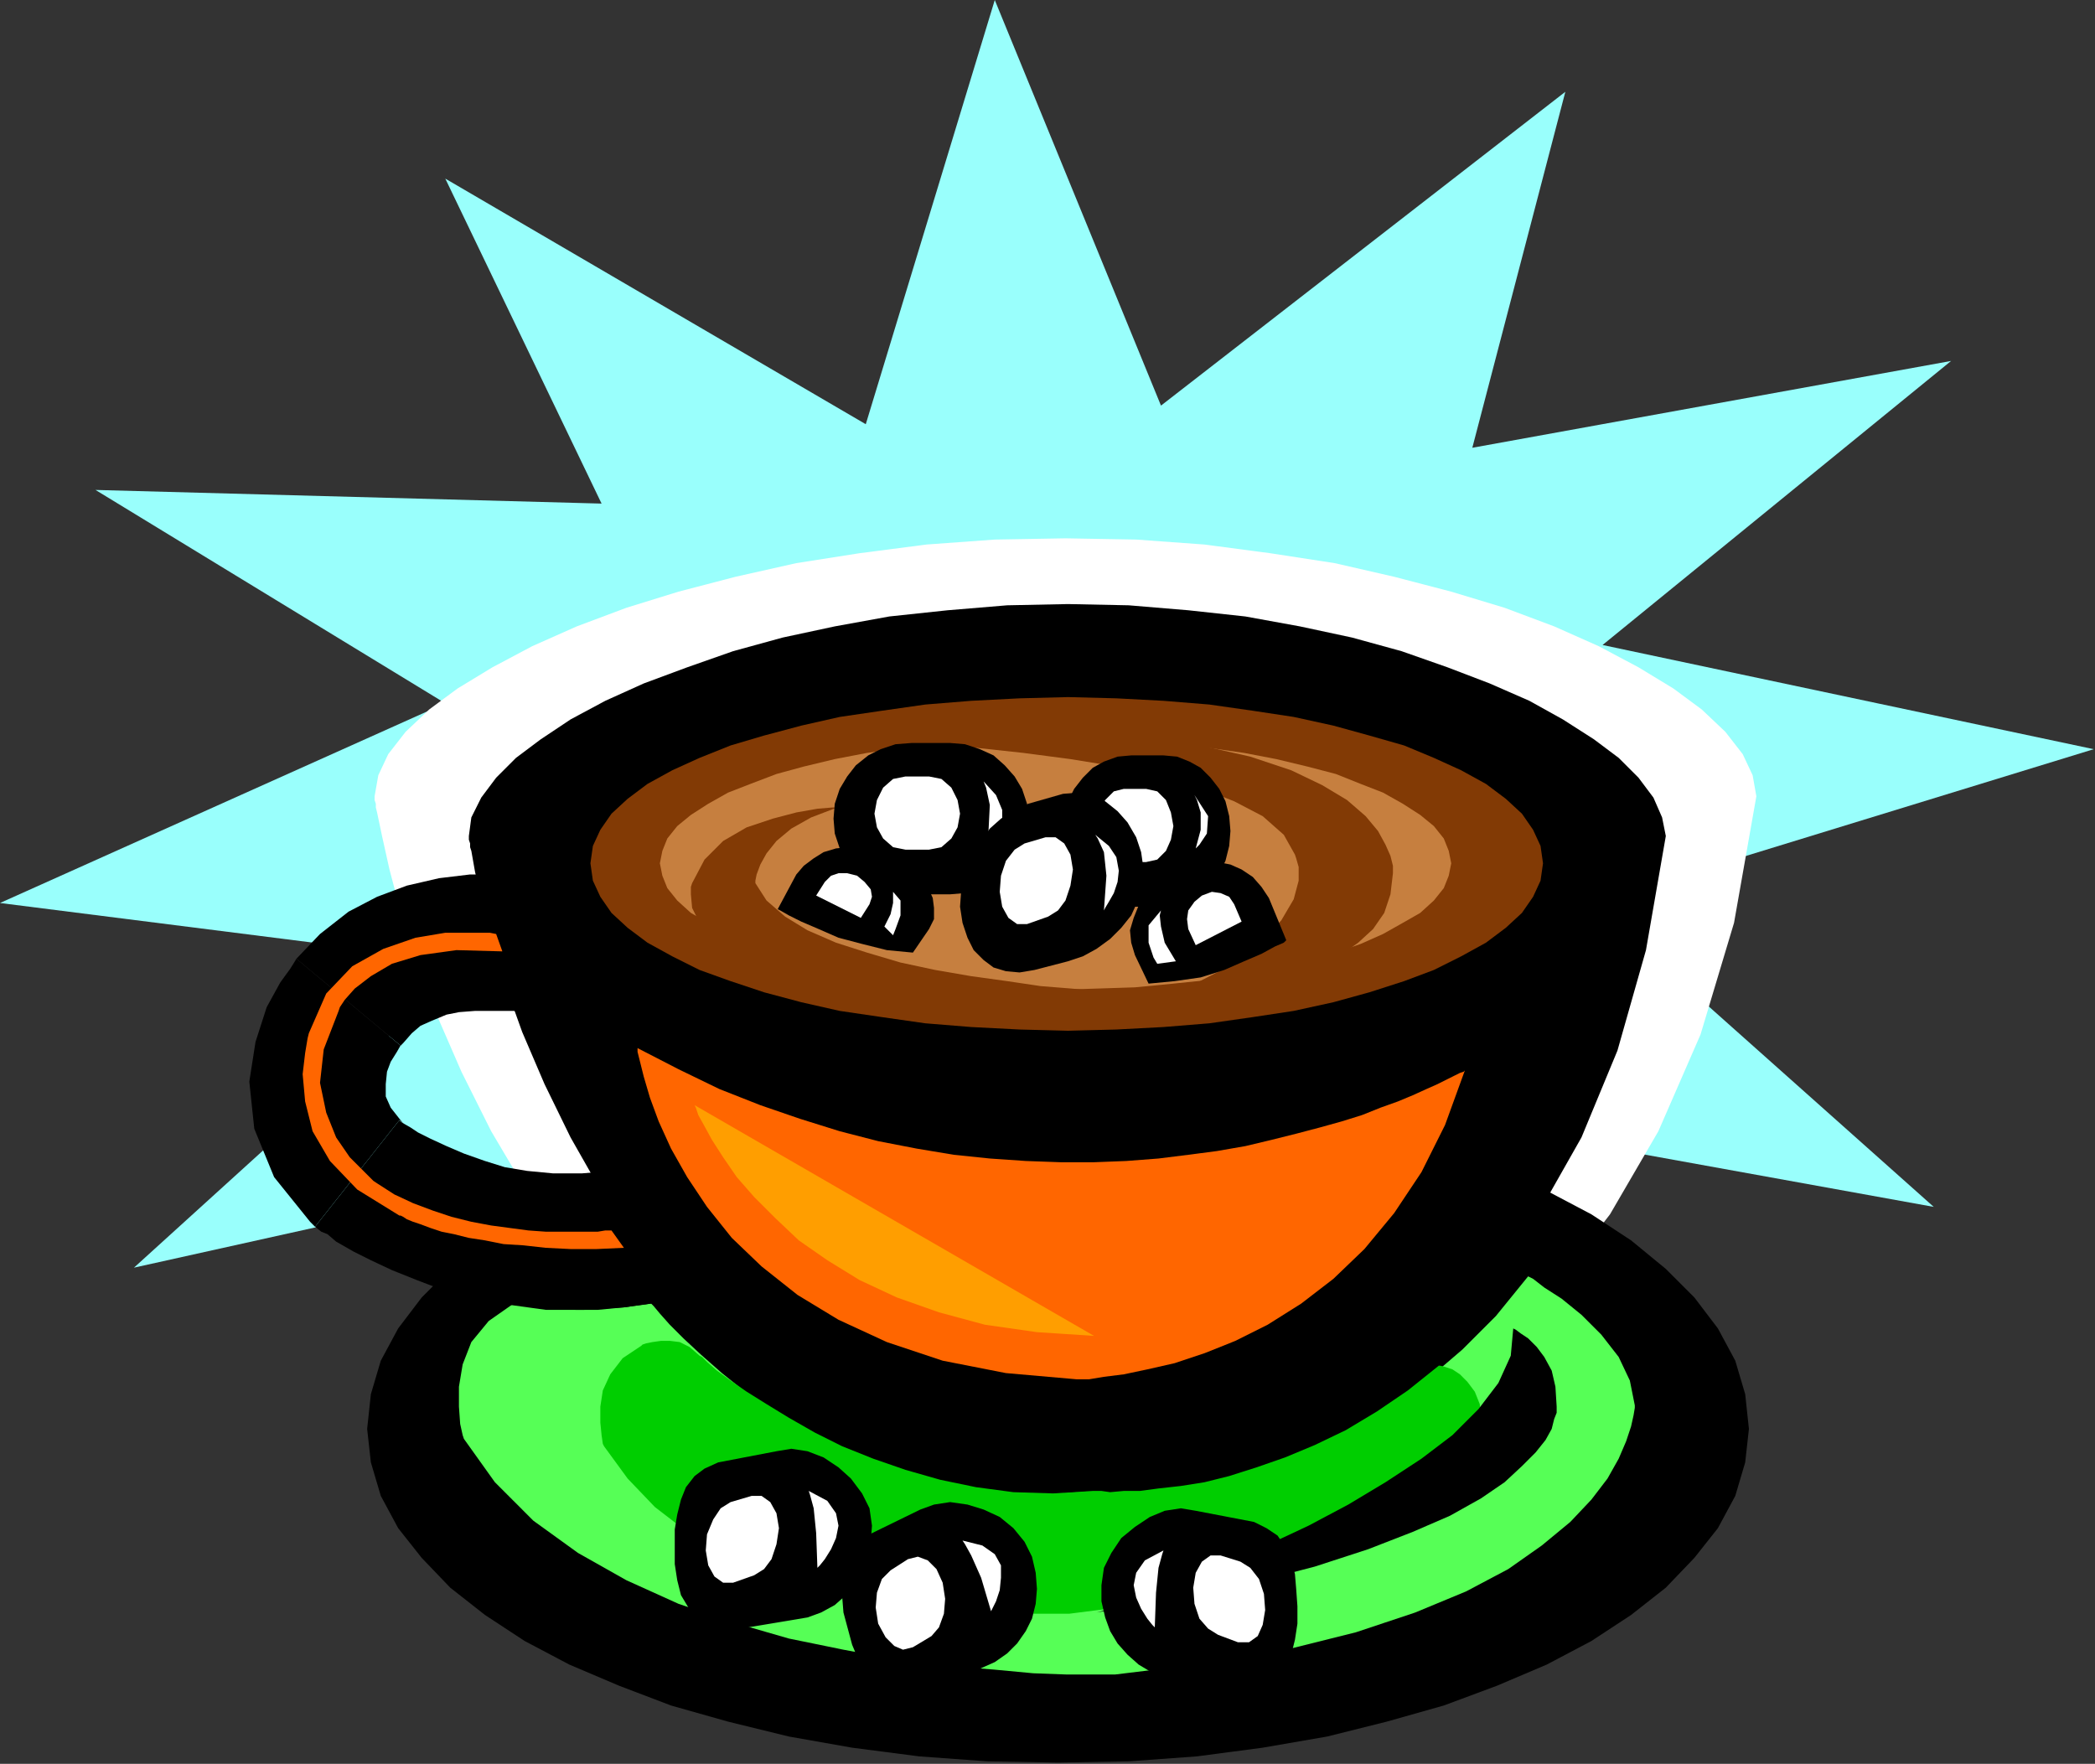 <?xml version="1.0" encoding="UTF-8" standalone="no"?>
<svg
   xmlns:dc="http://purl.org/dc/elements/1.1/"
   xmlns:cc="http://creativecommons.org/ns#"
   xmlns:rdf="http://www.w3.org/1999/02/22-rdf-syntax-ns#"
   xmlns:svg="http://www.w3.org/2000/svg"
   xmlns="http://www.w3.org/2000/svg"
   xmlns:sodipodi="http://sodipodi.sourceforge.net/DTD/sodipodi-0.dtd"
   xmlns:inkscape="http://www.inkscape.org/namespaces/inkscape"
   version="1.0"
   width="42.901mm"
   height="36.119mm"
   id="svg89"
   sodipodi:docname="CLP00245.WMF">
  <rect width="100%" height="100%" fill="#333333" stroke="none"/>
  <sodipodi:namedview
     pagecolor="#ffffff"
     bordercolor="#666666"
     borderopacity="1"
     objecttolerance="10"
     gridtolerance="10"
     guidetolerance="10"
     inkscape:pageopacity="0"
     inkscape:pageshadow="2"
     inkscape:window-width="640"
     inkscape:window-height="480"
     id="namedview91" />
  <defs
     id="defs3">
    <pattern
       id="WMFhbasepattern"
       patternUnits="userSpaceOnUse"
       width="6"
       height="6"
       x="0"
       y="0" />
  </defs>
  <path
     style="fill:#99fffc;fill-rule:evenodd;fill-opacity:1;stroke:none;"
     d="  M 67.008,32.832   L 76.992,0   L 89.856,31.392   L 121.152,7.104   L 113.952,34.656   L 151.008,27.936   L 124.032,49.92   L 162.048,57.984   L 123.264,69.888   L 149.664,93.408   L 110.4,86.304   L 97.056,116.064   L 78.624,88.8   L 48,115.008   L 50.592,89.184   L 10.368,98.112   L 36.384,74.496   L 0,69.888   L 34.464,54.432   L 7.392,37.92   L 46.56,38.976   L 34.464,13.824   L 67.008,32.832  z "
     id="path5" />
  <path
     style="fill:#ffffff;fill-rule:evenodd;fill-opacity:1;stroke:none;"
     d="  M 82.464,41.664   L 76.992,41.76   L 71.712,42.144   L 66.528,42.816   L 61.632,43.584   L 56.928,44.64   L 52.512,45.792   L 48.48,47.04   L 44.64,48.48   L 41.184,50.016   L 38.112,51.648   L 35.424,53.28   L 33.216,54.912   L 31.392,56.64   L 30.048,58.368   L 29.28,60   L 28.992,61.632   L 28.992,61.92   L 29.088,62.208   L 29.088,62.496   L 29.184,62.88   L 29.568,64.704   L 30.144,67.296   L 31.008,70.56   L 32.256,74.304   L 33.792,78.528   L 35.712,82.944   L 38.016,87.552   L 40.8,92.256   L 44.064,96.864   L 47.712,101.28   L 51.936,105.504   L 56.736,109.248   L 62.112,112.512   L 68.16,115.104   L 74.784,116.928   L 82.08,117.984   L 82.656,117.984   L 84.096,117.888   L 86.496,117.6   L 89.568,117.024   L 93.216,116.16   L 97.344,114.816   L 101.76,113.088   L 106.464,110.688   L 111.168,107.712   L 115.872,103.968   L 120.384,99.456   L 124.608,93.984   L 128.352,87.552   L 131.616,80.064   L 134.208,71.424   L 135.936,61.632   L 135.648,60   L 134.88,58.368   L 133.536,56.64   L 131.712,54.912   L 129.504,53.28   L 126.816,51.648   L 123.744,50.016   L 120.288,48.48   L 116.448,47.04   L 112.32,45.792   L 107.904,44.64   L 103.296,43.584   L 98.304,42.816   L 93.216,42.144   L 87.936,41.76   L 82.464,41.664  z "
     id="path7" />
  <path
     style="fill:#000000;fill-rule:evenodd;fill-opacity:1;stroke:none;"
     d="  M 81.888,136.416   L 87.36,136.32   L 92.64,135.936   L 97.728,135.264   L 102.72,134.4   L 107.328,133.248   L 111.744,132   L 115.872,130.464   L 119.712,128.832   L 123.168,127.008   L 126.24,124.992   L 128.928,122.88   L 131.136,120.576   L 132.96,118.272   L 134.304,115.776   L 135.072,113.184   L 135.36,110.592   L 135.072,107.904   L 134.304,105.312   L 132.96,102.816   L 131.136,100.416   L 128.928,98.208   L 126.24,96   L 123.168,93.984   L 119.712,92.16   L 115.872,90.528   L 111.744,88.992   L 107.328,87.744   L 102.72,86.592   L 97.728,85.728   L 92.64,85.056   L 87.36,84.672   L 81.888,84.576   L 76.416,84.672   L 71.136,85.056   L 65.952,85.728   L 61.056,86.592   L 56.352,87.744   L 51.936,88.992   L 47.904,90.528   L 44.064,92.16   L 40.608,93.984   L 37.536,96   L 34.848,98.208   L 32.64,100.416   L 30.816,102.816   L 29.472,105.312   L 28.704,107.904   L 28.416,110.592   L 28.704,113.184   L 29.472,115.776   L 30.816,118.272   L 32.64,120.576   L 34.848,122.88   L 37.536,124.992   L 40.608,127.008   L 44.064,128.832   L 47.904,130.464   L 51.936,132   L 56.352,133.248   L 61.056,134.4   L 65.952,135.264   L 71.136,135.936   L 76.416,136.32   L 81.888,136.416  z "
     id="path9" />
  <path
     style="fill:#56ff56;fill-rule:evenodd;fill-opacity:1;stroke:none;"
     d="  M 39.744,100.896   L 39.936,100.896   L 40.608,101.088   L 41.568,101.184   L 42.912,101.28   L 44.544,101.376   L 46.272,101.376   L 48.288,101.184   L 50.4,100.896   L 50.592,101.088   L 51.072,101.664   L 51.84,102.528   L 52.896,103.584   L 54.24,104.832   L 55.872,106.272   L 57.792,107.808   L 60,109.344   L 62.496,110.88   L 65.184,112.224   L 68.064,113.568   L 71.328,114.624   L 74.688,115.488   L 78.336,115.968   L 82.272,116.16   L 86.304,115.968   L 86.496,115.968   L 87.168,115.968   L 88.128,115.872   L 89.472,115.68   L 91.104,115.488   L 93.024,115.104   L 95.136,114.528   L 97.44,113.856   L 99.84,112.896   L 102.432,111.744   L 105.12,110.4   L 107.808,108.672   L 110.496,106.752   L 113.184,104.448   L 115.776,101.856   L 118.272,98.784   L 118.656,98.976   L 119.52,99.648   L 120.864,100.512   L 122.4,101.76   L 123.936,103.296   L 125.28,105.024   L 126.144,106.848   L 126.528,108.768   L 126.528,108.96   L 126.432,109.536   L 126.24,110.4   L 125.856,111.552   L 125.28,112.896   L 124.416,114.432   L 123.168,116.064   L 121.536,117.792   L 119.328,119.616   L 116.736,121.44   L 113.472,123.168   L 109.536,124.8   L 104.928,126.336   L 99.552,127.68   L 93.408,128.736   L 86.304,129.6   L 85.824,129.6   L 84.576,129.6   L 82.56,129.6   L 79.968,129.504   L 76.896,129.216   L 73.248,128.928   L 69.408,128.448   L 65.28,127.68   L 61.056,126.816   L 56.736,125.568   L 52.512,124.128   L 48.48,122.304   L 44.736,120.192   L 41.28,117.696   L 38.304,114.72   L 35.904,111.36   L 35.808,111.072   L 35.616,110.208   L 35.52,108.864   L 35.52,107.328   L 35.808,105.6   L 36.48,103.872   L 37.824,102.24   L 39.744,100.896  z "
     id="path11" />
  <path
     style="fill:#00ce00;fill-rule:evenodd;fill-opacity:1;stroke:none;"
     d="  M 49.632,104.16   L 49.728,104.064   L 50.016,103.968   L 50.496,103.872   L 51.168,103.776   L 51.84,103.776   L 52.608,103.872   L 53.376,104.256   L 54.144,104.928   L 54.336,105.024   L 54.72,105.408   L 55.488,106.08   L 56.544,106.848   L 57.792,107.712   L 59.328,108.672   L 61.056,109.728   L 63.072,110.88   L 65.184,111.936   L 67.584,112.896   L 70.08,113.76   L 72.768,114.528   L 75.552,115.104   L 78.432,115.488   L 81.504,115.584   L 84.576,115.392   L 84.768,115.392   L 85.248,115.392   L 85.92,115.488   L 86.976,115.392   L 88.224,115.392   L 89.664,115.2   L 91.392,115.008   L 93.216,114.72   L 95.136,114.24   L 97.248,113.568   L 99.456,112.8   L 101.76,111.84   L 104.16,110.688   L 106.56,109.248   L 108.96,107.616   L 111.36,105.696   L 111.456,105.696   L 111.84,105.792   L 112.416,105.984   L 112.992,106.368   L 113.568,106.944   L 114.144,107.712   L 114.528,108.672   L 114.624,110.016   L 114.624,110.112   L 114.528,110.496   L 114.24,111.168   L 113.856,111.936   L 113.28,112.896   L 112.512,113.952   L 111.36,115.2   L 110.016,116.448   L 108.192,117.696   L 106.08,118.944   L 103.488,120.192   L 100.416,121.44   L 96.864,122.496   L 92.736,123.456   L 88.032,124.224   L 82.752,124.896   L 82.464,124.896   L 81.504,124.896   L 80.16,124.896   L 78.336,124.896   L 76.128,124.8   L 73.536,124.608   L 70.848,124.32   L 67.872,123.84   L 64.896,123.264   L 61.824,122.4   L 58.848,121.344   L 55.872,120.096   L 53.184,118.56   L 50.688,116.64   L 48.576,114.432   L 46.752,111.936   L 46.656,111.744   L 46.56,111.072   L 46.464,110.112   L 46.464,108.864   L 46.656,107.616   L 47.232,106.368   L 48.192,105.12   L 49.632,104.16  z "
     id="path13" />
  <path
     style="fill:#000000;fill-rule:evenodd;fill-opacity:1;stroke:none;"
     d="  M 117.12,102.816   L 117.312,102.912   L 117.696,103.2   L 118.272,103.584   L 118.944,104.256   L 119.52,105.024   L 120.096,106.08   L 120.384,107.328   L 120.48,108.864   L 120.48,108.96   L 120.48,109.344   L 120.288,109.824   L 120.096,110.592   L 119.616,111.456   L 118.848,112.416   L 117.792,113.472   L 116.448,114.72   L 114.624,115.968   L 112.224,117.312   L 109.344,118.56   L 105.888,119.904   L 101.76,121.248   L 96.96,122.496   L 91.296,123.648   L 84.864,124.8   L 85.248,124.704   L 86.304,124.32   L 87.936,123.744   L 90.048,122.976   L 92.544,122.016   L 95.232,120.864   L 98.208,119.52   L 101.28,118.08   L 104.352,116.448   L 107.232,114.72   L 110.016,112.896   L 112.416,111.072   L 114.432,109.056   L 115.968,107.04   L 116.928,104.928   L 117.12,102.816  z "
     id="path15" />
  <path
     style="fill:#000000;fill-rule:nonzero;fill-opacity:1;stroke:none;"
     d="  M 31.008,80.928   L 31.2,80.736   L 31.872,79.968   L 32.544,79.392   L 33.408,79.008   L 34.56,78.528   L 35.52,78.336   L 36.768,78.24   L 38.304,78.24   L 39.744,78.24   L 40.896,78.336   L 42.24,78.624   L 43.584,78.912   L 44.64,79.104   L 45.216,79.296   L 46.08,79.584   L 46.656,79.776   L 46.464,79.68   L 50.112,69.888   L 49.536,69.6   L 49.152,69.6   L 48.48,69.312   L 47.136,68.928   L 45.696,68.544   L 44.16,68.256   L 42.432,67.968   L 40.32,67.68   L 38.304,67.68   L 36.384,67.68   L 33.984,67.968   L 31.488,68.544   L 29.184,69.408   L 26.976,70.56   L 24.768,72.288   L 22.752,74.4   L 22.944,74.208  z "
     id="path17" />
  <path
     style="fill:#000000;fill-rule:nonzero;fill-opacity:1;stroke:none;"
     d="  M 30.912,86.688   L 31.296,87.072   L 30.24,85.728   L 29.856,84.864   L 29.856,83.904   L 29.952,82.944   L 30.24,82.176   L 30.72,81.408   L 31.104,80.736   L 31.008,80.928   L 22.944,74.208   L 22.464,74.976   L 21.696,76.032   L 20.64,77.952   L 19.776,80.64   L 19.296,83.712   L 19.68,87.36   L 21.216,91.104   L 24,94.56   L 24.384,94.944  z "
     id="path19" />
  <path
     style="fill:#000000;fill-rule:nonzero;fill-opacity:1;stroke:none;"
     d="  M 54.72,88.704   L 52.128,89.76   L 49.728,90.336   L 47.328,90.624   L 45.024,90.816   L 42.816,90.816   L 40.8,90.624   L 39.072,90.336   L 37.536,89.856   L 35.904,89.28   L 34.56,88.704   L 33.312,88.128   L 32.352,87.648   L 31.776,87.264   L 31.104,86.88   L 30.624,86.496   L 30.912,86.688   L 24.384,94.944   L 24.864,95.328   L 25.344,95.52   L 26.016,96.096   L 27.36,96.864   L 28.704,97.536   L 30.336,98.304   L 32.256,99.072   L 34.272,99.84   L 36.768,100.512   L 39.456,100.992   L 42.24,101.376   L 45.216,101.376   L 48.288,101.184   L 51.648,100.704   L 55.2,99.744   L 58.752,98.496  z "
     id="path21" />
  <path
     style="fill:#000000;fill-rule:evenodd;fill-opacity:1;stroke:none;"
     d="  M 82.656,46.752   L 77.952,46.848   L 73.344,47.232   L 68.832,47.712   L 64.608,48.48   L 60.576,49.344   L 56.736,50.4   L 53.184,51.648   L 49.824,52.896   L 46.848,54.24   L 44.16,55.68   L 41.856,57.216   L 39.936,58.656   L 38.4,60.192   L 37.248,61.728   L 36.48,63.264   L 36.288,64.704   L 36.288,64.992   L 36.384,65.28   L 36.384,65.568   L 36.48,65.856   L 36.768,67.488   L 37.344,69.888   L 38.112,72.768   L 39.072,76.128   L 40.416,79.872   L 42.144,83.904   L 44.16,88.032   L 46.56,92.256   L 49.344,96.48   L 52.512,100.512   L 56.256,104.256   L 60.384,107.616   L 64.992,110.496   L 70.176,112.896   L 75.936,114.624   L 82.272,115.488   L 82.752,115.488   L 84,115.392   L 86.112,115.104   L 88.704,114.624   L 91.872,113.856   L 95.424,112.704   L 99.36,111.072   L 103.392,108.96   L 107.52,106.176   L 111.552,102.816   L 115.488,98.688   L 119.136,93.792   L 122.4,88.032   L 125.184,81.312   L 127.392,73.536   L 128.928,64.704   L 128.64,63.264   L 127.968,61.728   L 126.816,60.192   L 125.28,58.656   L 123.36,57.216   L 120.96,55.68   L 118.368,54.24   L 115.296,52.896   L 112.032,51.648   L 108.48,50.4   L 104.64,49.344   L 100.608,48.48   L 96.384,47.712   L 91.968,47.232   L 87.36,46.848   L 82.656,46.752  z "
     id="path23" />
  <path
     style="fill:#823a05;fill-rule:evenodd;fill-opacity:1;stroke:none;"
     d="  M 82.656,79.776   L 86.4,79.68   L 90.048,79.488   L 93.6,79.2   L 96.96,78.72   L 100.128,78.24   L 103.2,77.568   L 105.984,76.8   L 108.672,75.936   L 110.976,75.072   L 113.088,74.016   L 115.008,72.96   L 116.544,71.808   L 117.792,70.656   L 118.656,69.408   L 119.232,68.16   L 119.424,66.816   L 119.232,65.472   L 118.656,64.224   L 117.792,62.976   L 116.544,61.824   L 115.008,60.672   L 113.088,59.616   L 110.976,58.656   L 108.672,57.696   L 105.984,56.928   L 103.2,56.16   L 100.128,55.488   L 96.96,55.008   L 93.6,54.528   L 90.048,54.24   L 86.4,54.048   L 82.656,53.952   L 78.912,54.048   L 75.168,54.24   L 71.616,54.528   L 68.256,55.008   L 64.992,55.488   L 62.016,56.16   L 59.136,56.928   L 56.544,57.696   L 54.144,58.656   L 52.032,59.616   L 50.112,60.672   L 48.576,61.824   L 47.328,62.976   L 46.464,64.224   L 45.888,65.472   L 45.696,66.816   L 45.888,68.16   L 46.464,69.408   L 47.328,70.656   L 48.576,71.808   L 50.112,72.96   L 52.032,74.016   L 54.144,75.072   L 56.544,75.936   L 59.136,76.8   L 62.016,77.568   L 64.992,78.24   L 68.256,78.72   L 71.616,79.2   L 75.168,79.488   L 78.912,79.68   L 82.656,79.776  z "
     id="path25" />
  <path
     style="fill:#c67f3f;fill-rule:evenodd;fill-opacity:1;stroke:none;"
     d="  M 81.696,76.608   L 84.864,76.512   L 87.84,76.416   L 90.816,76.128   L 93.6,75.84   L 96.288,75.456   L 98.784,74.88   L 101.184,74.4   L 103.392,73.728   L 105.312,73.056   L 107.04,72.288   L 108.576,71.424   L 109.92,70.656   L 110.976,69.696   L 111.744,68.736   L 112.128,67.776   L 112.32,66.816   L 112.128,65.856   L 111.744,64.896   L 110.976,63.936   L 109.92,63.072   L 108.576,62.208   L 107.04,61.344   L 105.312,60.672   L 103.392,59.904   L 101.184,59.328   L 98.784,58.752   L 96.288,58.272   L 93.6,57.888   L 90.816,57.6   L 87.84,57.312   L 84.864,57.216   L 81.696,57.12   L 78.528,57.216   L 75.552,57.312   L 72.576,57.6   L 69.792,57.888   L 67.104,58.272   L 64.608,58.752   L 62.208,59.328   L 60.096,59.904   L 58.08,60.672   L 56.352,61.344   L 54.816,62.208   L 53.472,63.072   L 52.416,63.936   L 51.648,64.896   L 51.264,65.856   L 51.072,66.816   L 51.264,67.776   L 51.648,68.736   L 52.416,69.696   L 53.472,70.656   L 54.816,71.424   L 56.352,72.288   L 58.08,73.056   L 60.096,73.728   L 62.208,74.4   L 64.608,74.88   L 67.104,75.456   L 69.792,75.84   L 72.576,76.128   L 75.552,76.416   L 78.528,76.512   L 81.696,76.608  z "
     id="path27" />
  <path
     style="fill:#ff6600;fill-rule:evenodd;fill-opacity:1;stroke:none;"
     d="  M 49.344,81.12   L 49.344,81.408   L 49.536,82.176   L 49.824,83.328   L 50.304,84.96   L 50.976,86.784   L 51.936,88.896   L 53.184,91.104   L 54.72,93.408   L 56.64,95.808   L 58.944,98.016   L 61.728,100.224   L 64.896,102.144   L 68.64,103.872   L 72.96,105.312   L 77.856,106.272   L 83.328,106.752   L 83.616,106.752   L 84.288,106.752   L 85.44,106.56   L 86.976,106.368   L 88.8,105.984   L 90.912,105.504   L 93.216,104.736   L 95.616,103.776   L 98.112,102.528   L 100.704,100.896   L 103.2,98.976   L 105.6,96.672   L 107.904,93.888   L 110.016,90.72   L 111.84,87.072   L 113.376,82.848   L 113.28,82.944   L 112.992,83.04   L 112.608,83.232   L 112.032,83.52   L 111.264,83.904   L 110.4,84.288   L 109.344,84.768   L 108.192,85.248   L 106.848,85.728   L 105.408,86.304   L 103.872,86.784   L 102.144,87.264   L 100.32,87.744   L 98.4,88.224   L 96.384,88.704   L 94.176,89.088   L 91.968,89.376   L 89.664,89.664   L 87.168,89.856   L 84.672,89.952   L 82.08,89.952   L 79.392,89.856   L 76.608,89.664   L 73.824,89.376   L 70.944,88.896   L 67.968,88.32   L 64.992,87.552   L 61.92,86.592   L 58.848,85.536   L 55.68,84.288   L 52.512,82.752   L 49.344,81.12  z "
     id="path29" />
  <path
     style="fill:#823a05;fill-rule:evenodd;fill-opacity:1;stroke:none;"
     d="  M 60.192,57.12   L 60.576,57.12   L 61.824,57.12   L 63.648,57.216   L 66.048,57.312   L 68.928,57.408   L 72.192,57.6   L 75.648,57.888   L 79.2,58.272   L 82.848,58.752   L 86.4,59.328   L 89.76,60.096   L 92.832,60.96   L 95.52,62.016   L 97.728,63.168   L 99.36,64.608   L 100.224,66.144   L 100.32,66.432   L 100.512,67.104   L 100.512,68.16   L 100.128,69.6   L 99.168,71.232   L 97.344,73.152   L 94.56,75.072   L 90.432,77.184   L 90.624,77.184   L 91.2,77.184   L 92.064,77.088   L 93.12,76.992   L 94.464,76.8   L 96,76.608   L 97.536,76.224   L 99.168,75.84   L 100.8,75.36   L 102.336,74.688   L 103.776,73.92   L 105.12,72.96   L 106.272,71.904   L 107.136,70.656   L 107.616,69.216   L 107.808,67.584   L 107.808,67.392   L 107.808,67.008   L 107.616,66.24   L 107.232,65.376   L 106.656,64.32   L 105.696,63.168   L 104.256,61.92   L 102.336,60.768   L 99.936,59.616   L 96.768,58.56   L 92.928,57.696   L 88.32,56.928   L 82.752,56.544   L 76.32,56.352   L 68.832,56.544   L 60.192,57.12  z "
     id="path31" />
  <path
     style="fill:#823a05;fill-rule:evenodd;fill-opacity:1;stroke:none;"
     d="  M 64.8,62.496   L 64.416,62.496   L 63.264,62.592   L 61.632,62.88   L 59.808,63.36   L 57.792,64.032   L 55.968,65.088   L 54.528,66.528   L 53.568,68.352   L 53.472,68.64   L 53.472,69.216   L 53.568,70.272   L 54.144,71.424   L 55.392,72.672   L 57.408,73.92   L 60.48,75.072   L 64.896,76.032   L 65.088,76.032   L 65.568,76.128   L 66.336,76.224   L 67.296,76.416   L 68.544,76.608   L 69.984,76.8   L 71.616,76.992   L 73.44,77.184   L 75.264,77.28   L 77.28,77.472   L 79.296,77.568   L 81.408,77.568   L 83.424,77.568   L 85.536,77.472   L 87.552,77.28   L 89.472,76.992   L 89.184,76.992   L 88.32,76.896   L 86.88,76.896   L 85.056,76.704   L 82.944,76.512   L 80.544,76.32   L 77.952,75.936   L 75.168,75.552   L 72.384,75.072   L 69.696,74.496   L 67.104,73.728   L 64.704,72.96   L 62.496,72   L 60.768,70.944   L 59.328,69.696   L 58.464,68.352   L 58.464,68.16   L 58.56,67.68   L 58.848,66.912   L 59.328,66.048   L 60.096,65.088   L 61.248,64.128   L 62.784,63.264   L 64.8,62.496  z "
     id="path33" />
  <path
     style="fill:#ff6600;fill-rule:evenodd;fill-opacity:1;stroke:none;"
     d="  M 38.4,72.288   L 37.92,72.192   L 36.48,72.192   L 34.464,72.192   L 32.16,72.576   L 29.664,73.44   L 27.264,74.784   L 25.248,76.896   L 23.904,79.968   L 23.808,80.352   L 23.616,81.504   L 23.424,83.136   L 23.616,85.248   L 24.192,87.552   L 25.536,89.856   L 27.648,92.064   L 30.912,94.08   L 31.008,94.08   L 31.2,94.176   L 31.488,94.368   L 31.968,94.56   L 32.544,94.752   L 33.312,95.04   L 34.176,95.328   L 35.136,95.52   L 36.288,95.808   L 37.536,96   L 38.976,96.288   L 40.512,96.384   L 42.24,96.576   L 44.16,96.672   L 46.176,96.672   L 48.288,96.576   L 47.328,95.232   L 47.232,95.232   L 46.848,95.232   L 46.272,95.328   L 45.504,95.328   L 44.544,95.328   L 43.392,95.328   L 42.24,95.328   L 40.896,95.232   L 39.456,95.04   L 38.016,94.848   L 36.48,94.56   L 34.944,94.176   L 33.504,93.696   L 31.968,93.12   L 30.528,92.448   L 29.184,91.584   L 28.896,91.392   L 28.128,90.624   L 27.072,89.568   L 26.016,88.032   L 25.248,86.112   L 24.768,83.808   L 25.056,81.216   L 26.208,78.24   L 26.304,77.952   L 26.688,77.376   L 27.456,76.512   L 28.704,75.552   L 30.336,74.592   L 32.544,73.92   L 35.328,73.536   L 38.88,73.632   L 38.4,72.288  z "
     id="path35" />
  <path
     style="fill:#ff9e00;fill-rule:evenodd;fill-opacity:1;stroke:none;"
     d="  M 53.76,85.536   L 53.856,85.728   L 54.048,86.304   L 54.528,87.168   L 55.104,88.224   L 55.968,89.568   L 57.024,91.104   L 58.368,92.64   L 60,94.272   L 61.824,96   L 64.032,97.536   L 66.528,99.072   L 69.408,100.416   L 72.672,101.568   L 76.224,102.528   L 80.256,103.104   L 84.672,103.392   L 53.76,85.536  z "
     id="path37" />
  <path
     style="fill:#000000;fill-rule:evenodd;fill-opacity:1;stroke:none;"
     d="  M 73.536,69.216   L 74.688,69.12   L 75.84,68.736   L 76.896,68.256   L 77.76,67.488   L 78.528,66.624   L 79.104,65.664   L 79.488,64.512   L 79.584,63.36   L 79.584,63.36   L 79.488,62.208   L 79.104,61.056   L 78.528,60.096   L 77.76,59.232   L 76.896,58.464   L 75.84,57.984   L 74.688,57.6   L 73.536,57.504   L 70.56,57.504   L 69.312,57.6   L 68.16,57.984   L 67.2,58.464   L 66.24,59.232   L 65.568,60.096   L 64.992,61.056   L 64.608,62.208   L 64.512,63.36   L 64.512,63.36   L 64.608,64.512   L 64.992,65.664   L 65.568,66.624   L 66.24,67.488   L 67.2,68.256   L 68.16,68.736   L 69.312,69.12   L 70.56,69.216   L 73.536,69.216  z "
     id="path39" />
  <path
     style="fill:#ffffff;fill-rule:evenodd;fill-opacity:1;stroke:none;"
     d="  M 71.904,65.76   L 72.864,65.568   L 73.632,64.896   L 74.112,64.032   L 74.304,62.976   L 74.304,62.976   L 74.112,61.92   L 73.632,60.96   L 72.864,60.288   L 71.904,60.096   L 70.08,60.096   L 69.12,60.288   L 68.352,60.96   L 67.872,61.92   L 67.68,62.976   L 67.68,62.976   L 67.872,64.032   L 68.352,64.896   L 69.12,65.568   L 70.08,65.76   L 71.904,65.76  z "
     id="path41" />
  <path
     style="fill:#000000;fill-rule:evenodd;fill-opacity:1;stroke:none;"
     d="  M 90.048,70.176   L 91.104,70.08   L 92.064,69.696   L 92.928,69.216   L 93.696,68.448   L 94.368,67.584   L 94.848,66.624   L 95.136,65.472   L 95.232,64.32   L 95.232,64.32   L 95.136,63.168   L 94.848,62.016   L 94.368,61.056   L 93.696,60.192   L 92.928,59.424   L 92.064,58.944   L 91.104,58.56   L 90.048,58.464   L 87.552,58.464   L 86.496,58.56   L 85.44,58.944   L 84.576,59.424   L 83.808,60.192   L 83.136,61.056   L 82.656,62.016   L 82.368,63.168   L 82.272,64.32   L 82.272,64.32   L 82.368,65.472   L 82.656,66.624   L 83.136,67.584   L 83.808,68.448   L 84.576,69.216   L 85.44,69.696   L 86.496,70.08   L 87.552,70.176   L 90.048,70.176  z "
     id="path43" />
  <path
     style="fill:#ffffff;fill-rule:evenodd;fill-opacity:1;stroke:none;"
     d="  M 88.704,66.72   L 89.568,66.528   L 90.24,65.856   L 90.624,64.992   L 90.816,63.936   L 90.816,63.936   L 90.624,62.88   L 90.24,61.92   L 89.568,61.248   L 88.704,61.056   L 86.976,61.056   L 86.208,61.248   L 85.536,61.92   L 85.056,62.88   L 84.864,63.936   L 84.864,63.936   L 85.056,64.992   L 85.536,65.856   L 86.208,66.528   L 86.976,66.72   L 88.704,66.72  z "
     id="path45" />
  <path
     style="fill:#000000;fill-rule:evenodd;fill-opacity:1;stroke:none;"
     d="  M 88.896,76.128   L 87.84,73.92   L 87.552,72.96   L 87.456,72   L 87.744,71.04   L 88.128,70.08   L 88.704,69.12   L 89.472,68.352   L 90.24,67.68   L 91.2,67.104   L 91.2,67.104   L 92.16,66.816   L 93.216,66.624   L 94.272,66.72   L 95.232,66.912   L 96.096,67.296   L 96.96,67.872   L 97.632,68.64   L 98.208,69.504   L 99.552,72.768   L 99.36,72.96   L 98.688,73.248   L 97.632,73.824   L 96.288,74.4   L 94.752,75.072   L 92.928,75.648   L 90.912,75.936   L 88.896,76.128  z "
     id="path47" />
  <path
     style="fill:#000000;fill-rule:evenodd;fill-opacity:1;stroke:none;"
     d="  M 107.04,74.688   L 107.04,74.688  z "
     id="path49" />
  <path
     style="fill:#ffffff;fill-rule:evenodd;fill-opacity:1;stroke:none;"
     d="  M 96.096,71.328   L 95.52,69.984   L 95.136,69.408   L 94.464,69.12   L 93.792,69.024   L 93.024,69.312   L 93.024,69.312   L 92.448,69.792   L 91.968,70.464   L 91.872,71.136   L 91.968,71.904   L 92.544,73.152   L 96.096,71.328  z "
     id="path51" />
  <path
     style="fill:#000000;fill-rule:evenodd;fill-opacity:1;stroke:none;"
     d="  M 70.656,73.728   L 71.904,71.904   L 72.288,71.136   L 72.288,70.272   L 72.192,69.504   L 71.808,68.64   L 71.232,67.872   L 70.464,67.2   L 69.6,66.528   L 68.736,66.048   L 68.736,66.048   L 67.776,65.664   L 66.72,65.568   L 65.664,65.568   L 64.704,65.664   L 63.744,65.952   L 62.976,66.432   L 62.208,67.008   L 61.632,67.68   L 60.192,70.368   L 60.384,70.464   L 61.056,70.848   L 62.016,71.328   L 63.36,71.904   L 64.896,72.576   L 66.72,73.056   L 68.64,73.536   L 70.656,73.728  z "
     id="path53" />
  <path
     style="fill:#ffffff;fill-rule:evenodd;fill-opacity:1;stroke:none;"
     d="  M 63.168,69.312   L 63.84,68.256   L 64.32,67.776   L 64.896,67.584   L 65.568,67.584   L 66.336,67.776   L 66.336,67.776   L 66.912,68.256   L 67.392,68.832   L 67.488,69.408   L 67.296,69.984   L 66.624,71.04   L 63.168,69.312  z "
     id="path55" />
  <path
     style="fill:#ffffff;fill-rule:evenodd;fill-opacity:1;stroke:none;"
     d="  M 76.128,60.48   L 76.32,60.96   L 76.608,62.304   L 76.512,64.224   L 75.84,66.72   L 76.032,66.528   L 76.416,66.144   L 76.896,65.472   L 77.28,64.704   L 77.568,63.744   L 77.568,62.688   L 77.088,61.536   L 76.128,60.48  z "
     id="path57" />
  <path
     style="fill:#000000;fill-rule:evenodd;fill-opacity:1;stroke:none;"
     d="  M 82.656,74.4   L 83.808,74.016   L 84.864,73.44   L 85.92,72.672   L 86.784,71.808   L 87.552,70.848   L 88.032,69.792   L 88.416,68.544   L 88.512,67.296   L 88.512,67.296   L 88.32,65.952   L 87.936,64.8   L 87.264,63.648   L 86.496,62.784   L 85.536,62.016   L 84.48,61.536   L 83.424,61.344   L 82.272,61.44   L 79.584,62.208   L 78.528,62.688   L 77.472,63.36   L 76.608,64.128   L 75.84,65.184   L 75.168,66.336   L 74.688,67.584   L 74.4,68.832   L 74.304,70.176   L 74.304,70.176   L 74.496,71.424   L 74.88,72.576   L 75.36,73.536   L 76.128,74.304   L 76.896,74.88   L 77.856,75.168   L 78.912,75.264   L 80.064,75.072   L 82.656,74.4  z "
     id="path59" />
  <path
     style="fill:#ffffff;fill-rule:evenodd;fill-opacity:1;stroke:none;"
     d="  M 81.12,70.944   L 81.888,70.464   L 82.464,69.696   L 82.848,68.544   L 83.04,67.296   L 83.04,67.296   L 82.848,66.144   L 82.368,65.28   L 81.696,64.8   L 80.928,64.8   L 79.296,65.28   L 78.528,65.76   L 77.856,66.624   L 77.472,67.776   L 77.376,69.024   L 77.376,69.024   L 77.568,70.176   L 78.048,71.04   L 78.72,71.52   L 79.488,71.52   L 81.12,70.944  z "
     id="path61" />
  <path
     style="fill:#ffffff;fill-rule:evenodd;fill-opacity:1;stroke:none;"
     d="  M 84.768,64.608   L 84.96,64.896   L 85.44,65.952   L 85.632,67.776   L 85.44,70.464   L 85.536,70.272   L 85.824,69.792   L 86.208,69.12   L 86.496,68.256   L 86.592,67.392   L 86.4,66.336   L 85.824,65.472   L 84.768,64.608  z "
     id="path63" />
  <path
     style="fill:#ffffff;fill-rule:evenodd;fill-opacity:1;stroke:none;"
     d="  M 92.448,61.536   L 92.64,61.92   L 92.928,62.88   L 92.928,64.224   L 92.544,65.664   L 92.832,65.376   L 93.408,64.512   L 93.504,63.168   L 92.448,61.536  z "
     id="path65" />
  <path
     style="fill:#ffffff;fill-rule:evenodd;fill-opacity:1;stroke:none;"
     d="  M 69.12,69.024   L 69.12,69.312   L 69.12,69.888   L 68.928,70.752   L 68.448,71.712   L 69.12,72.384   L 69.312,71.904   L 69.696,70.848   L 69.696,69.696   L 69.12,69.024  z "
     id="path67" />
  <path
     style="fill:#ffffff;fill-rule:evenodd;fill-opacity:1;stroke:none;"
     d="  M 89.856,70.464   L 89.76,70.848   L 89.856,71.712   L 90.144,72.96   L 91.008,74.4   L 89.568,74.592   L 89.28,74.112   L 88.896,72.96   L 88.896,71.616   L 89.856,70.464  z "
     id="path69" />
  <path
     style="fill:#000000;fill-rule:evenodd;fill-opacity:1;stroke:none;"
     d="  M 62.496,125.184   L 63.552,124.8   L 64.608,124.224   L 65.472,123.456   L 66.144,122.592   L 66.72,121.632   L 67.2,120.576   L 67.392,119.328   L 67.488,118.08   L 67.488,118.08   L 67.296,116.736   L 66.72,115.584   L 65.856,114.432   L 64.896,113.568   L 63.744,112.8   L 62.496,112.32   L 61.248,112.128   L 60.096,112.32   L 55.584,113.184   L 54.528,113.664   L 53.76,114.24   L 53.088,115.104   L 52.704,116.064   L 52.416,117.216   L 52.224,118.368   L 52.224,119.712   L 52.224,121.056   L 52.224,121.056   L 52.416,122.304   L 52.704,123.456   L 53.28,124.416   L 53.952,125.184   L 54.816,125.76   L 55.68,126.048   L 56.736,126.144   L 57.888,125.952   L 62.496,125.184  z "
     id="path71" />
  <path
     style="fill:#ffffff;fill-rule:evenodd;fill-opacity:1;stroke:none;"
     d="  M 58.368,121.92   L 59.136,121.44   L 59.712,120.672   L 60.096,119.52   L 60.288,118.272   L 60.288,118.272   L 60.096,117.12   L 59.616,116.256   L 58.944,115.776   L 58.176,115.776   L 56.544,116.256   L 55.776,116.736   L 55.2,117.6   L 54.72,118.752   L 54.624,120   L 54.624,120   L 54.816,121.152   L 55.296,122.016   L 55.968,122.496   L 56.736,122.496   L 58.368,121.92  z "
     id="path73" />
  <path
     style="fill:#ffffff;fill-rule:evenodd;fill-opacity:1;stroke:none;"
     d="  M 62.592,115.392   L 62.688,115.68   L 62.976,116.736   L 63.168,118.656   L 63.264,121.344   L 63.456,121.152   L 63.84,120.672   L 64.32,119.904   L 64.704,119.04   L 64.896,118.08   L 64.704,117.12   L 64.032,116.16   L 62.592,115.392  z "
     id="path75" />
  <path
     style="fill:#000000;fill-rule:evenodd;fill-opacity:1;stroke:none;"
     d="  M 90.144,129.792   L 89.088,129.408   L 88.128,128.832   L 87.264,128.064   L 86.496,127.2   L 85.92,126.24   L 85.536,125.184   L 85.248,123.936   L 85.248,122.688   L 85.248,122.688   L 85.44,121.344   L 86.016,120.192   L 86.784,119.04   L 87.84,118.176   L 88.992,117.408   L 90.144,116.928   L 91.392,116.736   L 92.544,116.928   L 97.056,117.792   L 98.016,118.272   L 98.88,118.848   L 99.456,119.712   L 99.936,120.672   L 100.224,121.824   L 100.32,122.976   L 100.416,124.32   L 100.416,125.664   L 100.416,125.664   L 100.224,126.912   L 99.936,128.064   L 99.36,129.024   L 98.688,129.792   L 97.824,130.368   L 96.864,130.656   L 95.808,130.752   L 94.752,130.56   L 90.144,129.792  z "
     id="path77" />
  <path
     style="fill:#ffffff;fill-rule:evenodd;fill-opacity:1;stroke:none;"
     d="  M 94.272,126.528   L 93.504,126.048   L 92.832,125.28   L 92.448,124.128   L 92.352,122.88   L 92.352,122.88   L 92.544,121.728   L 93.024,120.864   L 93.696,120.384   L 94.464,120.384   L 96,120.864   L 96.768,121.344   L 97.44,122.208   L 97.824,123.36   L 97.92,124.608   L 97.92,124.608   L 97.728,125.76   L 97.344,126.624   L 96.672,127.104   L 95.808,127.104   L 94.272,126.528  z "
     id="path79" />
  <path
     style="fill:#ffffff;fill-rule:evenodd;fill-opacity:1;stroke:none;"
     d="  M 90.048,120   L 89.952,120.288   L 89.664,121.344   L 89.472,123.264   L 89.376,125.952   L 89.184,125.76   L 88.8,125.28   L 88.32,124.512   L 87.936,123.648   L 87.744,122.688   L 87.936,121.728   L 88.608,120.768   L 90.048,120  z "
     id="path81" />
  <path
     style="fill:#000000;fill-rule:evenodd;fill-opacity:1;stroke:none;"
     d="  M 76.992,128.64   L 77.952,127.968   L 78.72,127.2   L 79.392,126.24   L 79.872,125.28   L 80.16,124.128   L 80.256,122.976   L 80.16,121.728   L 79.872,120.48   L 79.872,120.48   L 79.296,119.328   L 78.432,118.272   L 77.376,117.408   L 76.128,116.832   L 74.88,116.448   L 73.536,116.256   L 72.288,116.448   L 71.232,116.832   L 67.104,118.848   L 65.664,120.384   L 65.088,122.4   L 65.28,124.8   L 65.952,127.296   L 65.952,127.296   L 66.432,128.448   L 67.104,129.504   L 67.872,130.272   L 68.736,130.848   L 69.6,131.136   L 70.656,131.232   L 71.616,131.04   L 72.672,130.56   L 76.992,128.64  z "
     id="path83" />
  <path
     style="fill:#ffffff;fill-rule:evenodd;fill-opacity:1;stroke:none;"
     d="  M 72.096,126.624   L 72.672,125.952   L 73.056,124.896   L 73.152,123.744   L 72.96,122.496   L 72.96,122.496   L 72.48,121.44   L 71.808,120.768   L 71.04,120.48   L 70.272,120.672   L 68.928,121.536   L 68.256,122.208   L 67.872,123.264   L 67.776,124.416   L 67.968,125.664   L 67.968,125.664   L 68.544,126.72   L 69.216,127.392   L 69.888,127.68   L 70.656,127.488   L 72.096,126.624  z "
     id="path85" />
  <path
     style="fill:#ffffff;fill-rule:evenodd;fill-opacity:1;stroke:none;"
     d="  M 74.496,119.232   L 74.688,119.52   L 75.168,120.384   L 75.936,122.112   L 76.704,124.704   L 76.8,124.512   L 77.088,123.936   L 77.376,123.072   L 77.472,122.112   L 77.472,121.152   L 76.992,120.288   L 76.032,119.616   L 74.496,119.232  z "
     id="path87" />
</svg>
